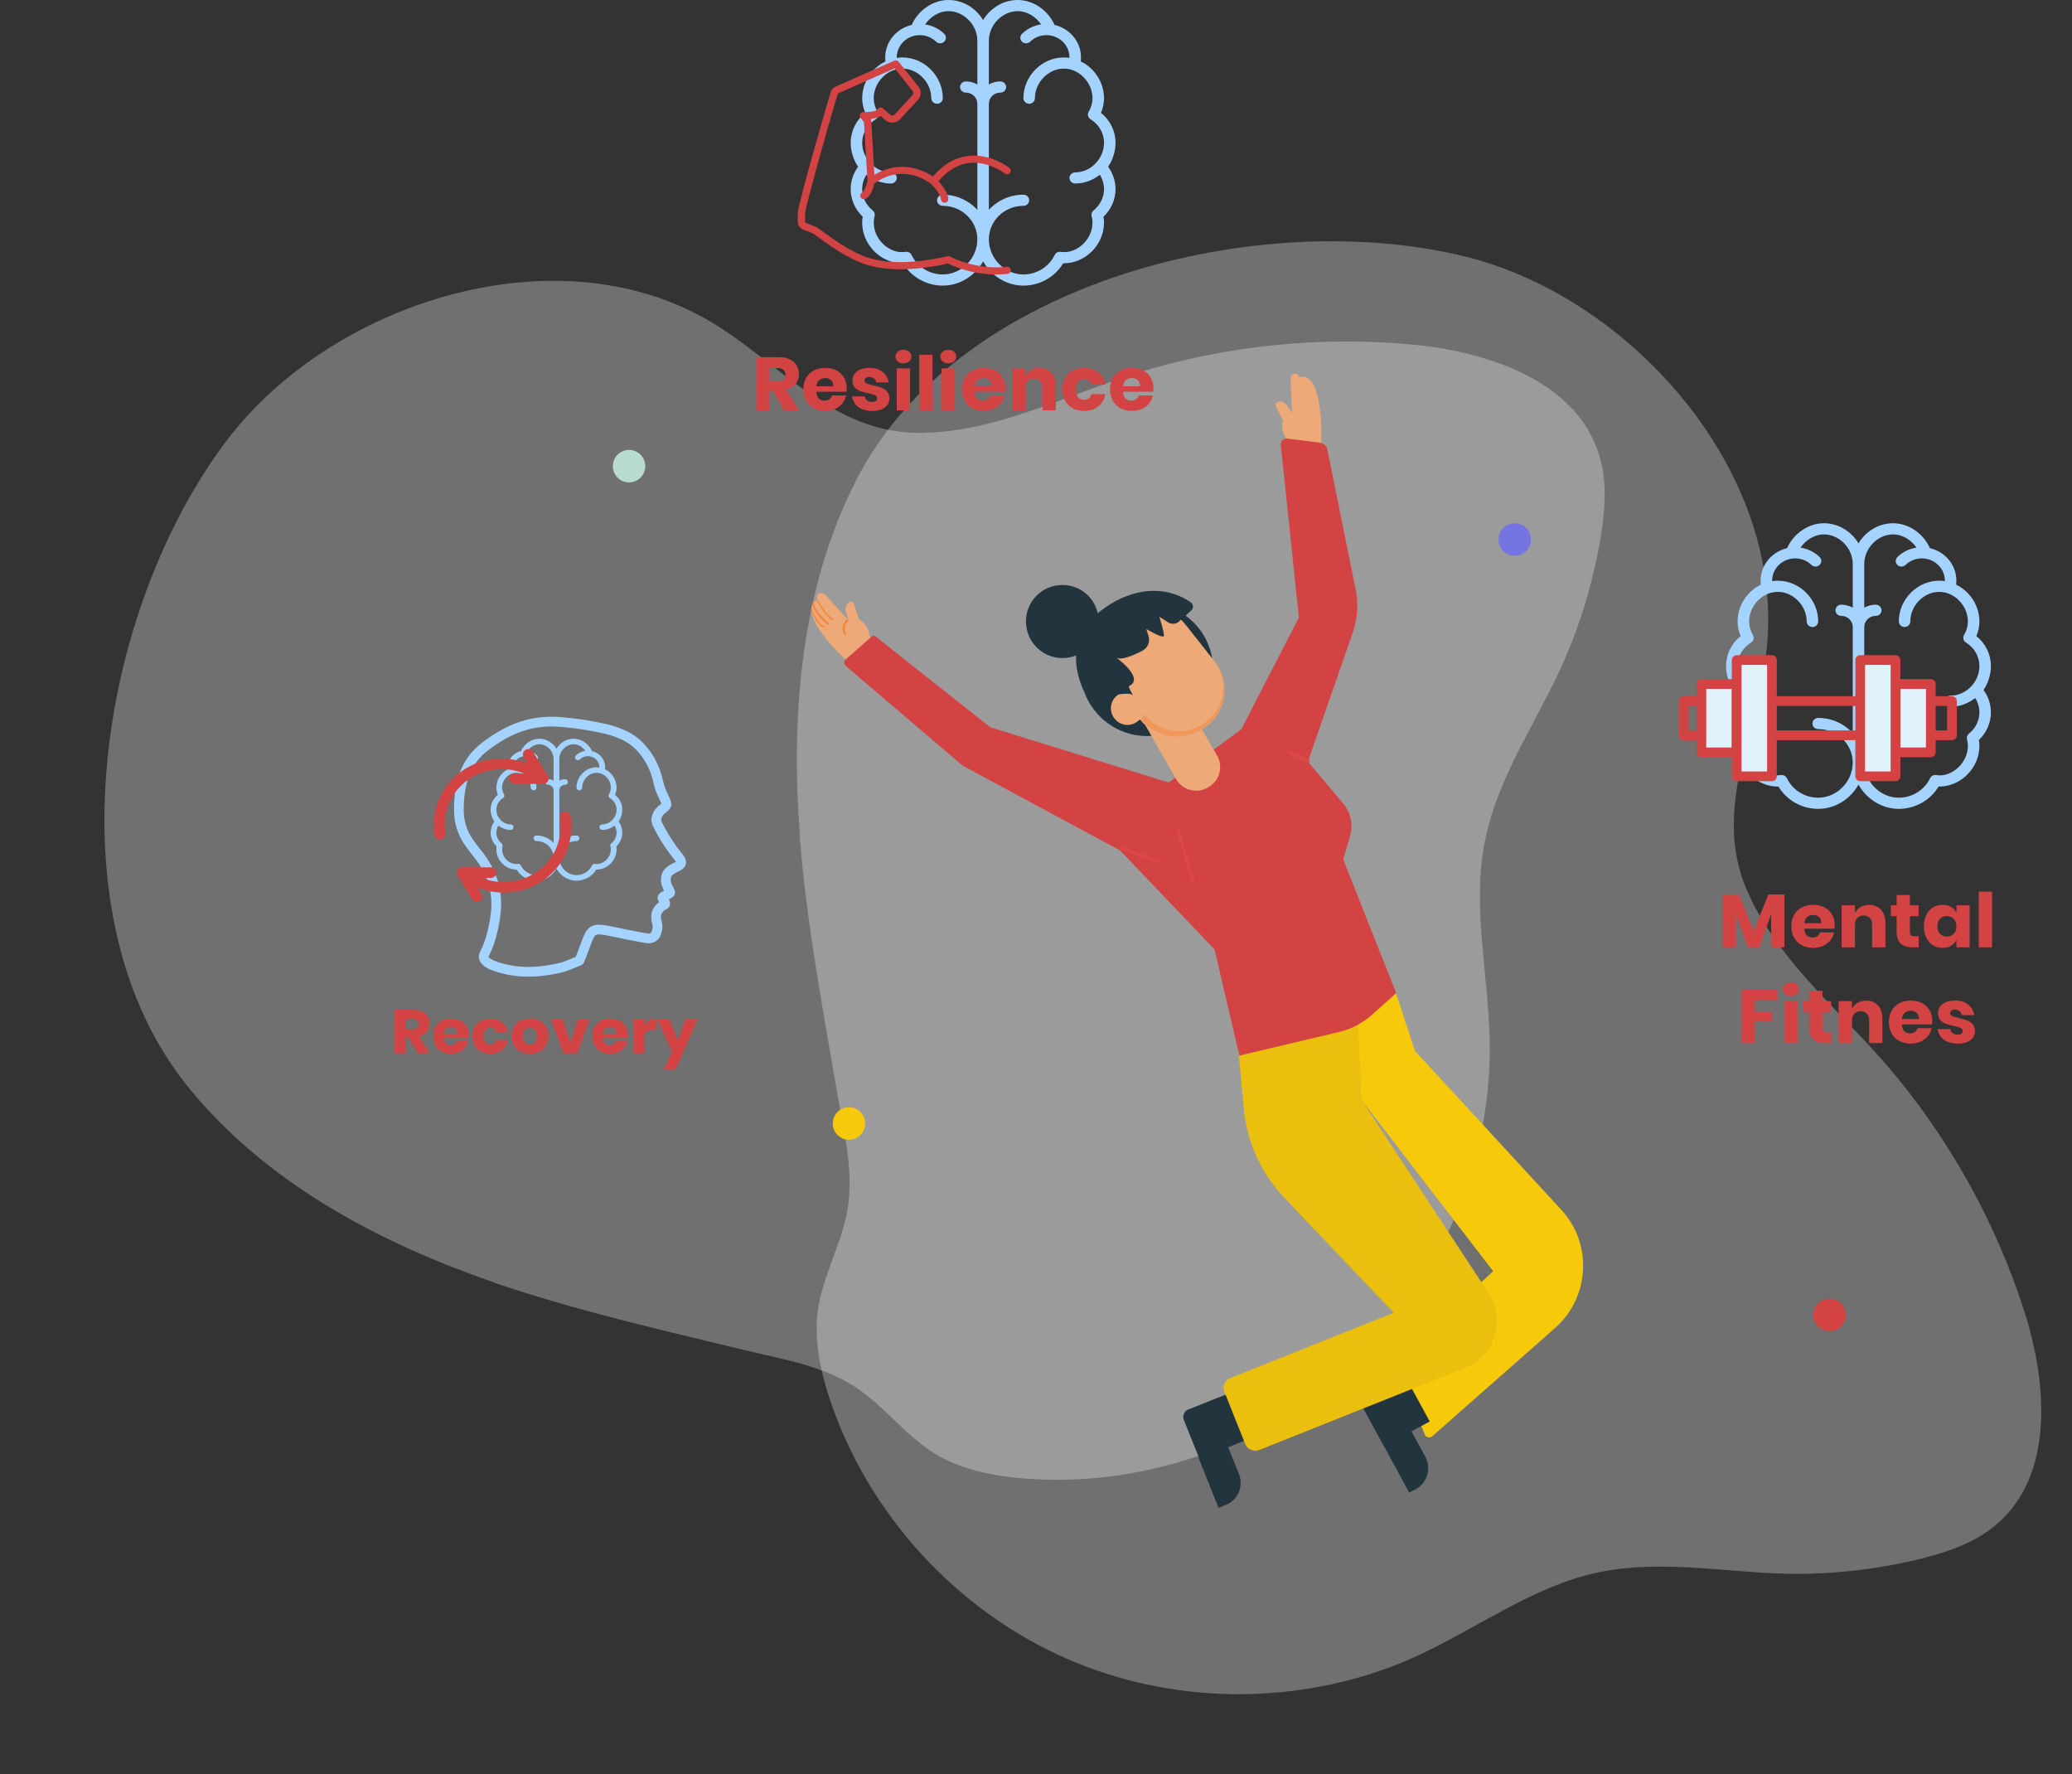 <svg width="639" height="547" viewBox="0 0 639 547" fill="none" xmlns="http://www.w3.org/2000/svg">
    <rect x="0" y="0" width="639" height="547" fill="#333333" stroke="none"/>
    <path opacity="0.3" d="M153.128 395.742C178.178 404.244 204.108 410.084 229.84 416.338C241.628 419.189 253.397 421.014 263.539 427.508C272.962 433.628 279.629 443.279 289.49 448.92C297.239 453.223 306.065 455.017 314.871 455.785C352.103 459.036 390.428 445.692 417.625 420.085C442.57 396.635 457.731 363.241 459.333 329.021C460.351 308.32 454.894 287.665 456.828 266.922C458.874 245.066 470.719 228.043 480.084 208.697C486.554 195.24 491.065 180.817 493.593 166.103C494.969 157.633 495.757 148.703 493.23 140.462C486.534 118.078 459.961 108.698 436.724 106.361C407.93 103.461 378.05 106.477 350.444 115.069C328.643 121.886 306.042 133.768 282.735 133.461C256.375 133.102 240.279 111.762 219.122 99.165C171.3 70.92 102.314 93.371 70.186 135.475C30.617 187.429 14.692 282.258 58.344 335.563C82.071 364.591 116.556 383.079 152.083 395.302C152.387 395.478 152.801 395.676 153.128 395.742Z" fill="white"/>
    <path opacity="0.3" d="M246.696 258.738C248.844 285.143 253.781 311.302 258.26 337.443C260.325 349.413 263.323 360.957 261.396 372.859C259.527 383.952 253.329 393.911 252.072 405.216C251.204 414.049 253.061 422.875 255.852 431.277C267.646 466.799 295.081 496.743 329.337 511.589C360.725 525.219 397.342 525.909 429.335 513.804C448.71 506.526 465.472 493.313 485.247 486.861C506.088 480.07 526.387 484.206 547.831 485.14C562.73 485.75 577.737 484.174 592.223 480.66C600.531 478.565 609.027 475.746 615.576 470.152C633.431 455.115 631.482 426.96 624.405 404.668C615.637 377.042 601.017 350.766 582.19 328.792C567.292 311.452 547.436 295.387 538.469 273.835C528.339 249.456 541.509 226.189 544.657 201.738C551.565 146.56 503.618 92.04 452.288 79.206C388.978 63.439 295.76 86.424 264.233 147.711C247.047 181.044 243.788 220.087 246.684 257.602C246.644 257.952 246.627 258.411 246.696 258.738Z" fill="white"/>
    <path d="M430.478 306.101L436.37 324.03L481.508 373.03C491.18 383.498 490.291 399.98 479.618 409.446L441.707 442.855C440.928 443.523 439.817 443.189 439.372 442.298L431.256 421.807C430.811 420.582 431.034 419.135 432.034 418.244L460.495 391.962L419.805 339.064L418.359 310.555L430.478 306.101Z" fill="#F7C90B"/>
    <path d="M420.694 434.725L426.809 445.973L440.928 438.289L433.591 424.814L421.695 431.273C420.472 431.941 420.027 433.5 420.694 434.725Z" fill="#22343D"/>
    <path d="M434.591 460.228L426.698 445.639L435.147 441.073L439.594 449.203C441.484 452.766 440.15 457.221 436.704 459.114L434.591 460.228Z" fill="#22343D"/>
    <path d="M375.779 464.905L369.664 449.537L378.669 445.974L382.116 454.549C383.561 458.335 381.782 462.567 378.002 464.015L375.779 464.905Z" fill="#22343D"/>
    <path d="M365.105 437.844L369.886 449.76L384.673 443.858L379.003 429.603L366.44 434.614C365.217 435.06 364.55 436.619 365.105 437.844Z" fill="#22343D"/>
    <path d="M381.671 321.246L383.561 341.514C384.45 351.982 388.897 361.782 396.124 369.355L429.81 404.769L379.336 424.926C377.779 425.594 376.89 427.376 377.557 429.046L384.005 445.194C384.672 446.864 386.562 447.755 388.341 447.087L451.935 421.696C461.051 418.021 464.498 406.996 459.161 398.867L419.916 339.176L418.47 310.667L381.671 321.246Z" fill="#EABF0E"/>
    <path d="M267.937 194.96C267.27 192.175 264.935 190.95 264.935 190.95C264.268 189.391 263.934 187.61 263.267 186.05C263.156 185.828 263.156 185.716 262.934 185.605C262.822 185.494 262.6 185.494 262.489 185.494C261.377 185.716 260.71 186.83 260.821 187.832C260.821 188.5 260.932 189.057 261.155 189.725C261.266 190.06 261.488 190.95 261.711 191.285L254.595 183.489C253.928 182.821 252.928 182.71 252.372 183.155C252.038 183.378 251.927 183.823 251.927 184.157C251.927 184.38 252.038 184.714 252.149 184.937C252.038 184.937 252.038 184.825 252.038 184.825C245.924 188.278 257.375 199.971 257.375 199.971L262.711 205.316L269.715 198.3C269.604 198.189 268.381 197.187 267.937 194.96Z" fill="#EDA977"/>
    <path d="M260.822 195.962C260.711 195.962 260.599 195.962 260.488 195.85C258.709 192.955 261.155 191.062 261.155 191.062C261.266 190.95 261.489 190.95 261.6 191.062C261.711 191.173 261.711 191.396 261.6 191.507C261.489 191.618 259.599 193.177 261.044 195.627C261.044 195.627 260.933 195.85 260.822 195.962Z" fill="#F4863B"/>
    <path d="M252.15 184.937C252.817 186.05 253.484 187.164 254.262 188.166C254.707 188.723 255.041 189.168 255.485 189.614C255.93 190.059 256.375 190.505 256.931 190.727C257.042 190.839 257.153 190.95 257.042 191.062C256.931 191.173 256.819 191.284 256.708 191.173C256.041 190.839 255.596 190.393 255.152 189.948C254.707 189.502 254.262 188.946 253.929 188.389C253.151 187.275 252.483 186.162 251.816 185.048C251.816 184.937 251.816 184.825 251.928 184.825C252.039 184.825 252.15 184.937 252.15 184.937Z" fill="#F4863B"/>
    <path d="M251.037 186.051C251.149 186.607 251.371 187.276 251.705 187.832C252.038 188.389 252.372 188.946 252.816 189.391C253.261 189.948 253.706 190.394 254.15 190.839C254.595 191.285 255.151 191.73 255.596 192.064C255.707 192.176 255.707 192.287 255.596 192.51C255.485 192.621 255.373 192.621 255.262 192.621C254.706 192.176 254.262 191.73 253.706 191.285C253.261 190.839 252.816 190.282 252.372 189.837C251.927 189.28 251.593 188.723 251.26 188.166C250.926 187.61 250.704 186.941 250.593 186.162C250.593 186.051 250.704 185.939 250.704 185.939C250.926 185.828 251.037 185.939 251.037 186.051Z" fill="#F4863B"/>
    <path d="M250.482 188.055C250.815 189.057 251.371 190.059 251.927 190.95C252.483 191.841 253.261 192.732 254.151 193.066C254.262 193.177 254.373 193.289 254.262 193.4C254.151 193.512 254.04 193.623 253.928 193.512C252.817 192.955 252.15 192.064 251.483 191.062C250.927 190.059 250.482 189.057 250.148 188.055C250.148 187.943 250.148 187.832 250.26 187.832C250.371 187.943 250.482 187.943 250.482 188.055Z" fill="#F4863B"/>
    <path d="M400.682 116.337V116.448C400.571 116.114 400.46 115.891 400.349 115.669C400.127 115.335 399.682 115.223 399.348 115.223C398.57 115.223 397.903 116.003 398.014 117.005L398.459 127.585C398.348 127.139 397.903 126.36 397.681 126.137C397.347 125.58 397.014 125.023 396.569 124.578C395.791 123.798 394.679 123.464 393.678 124.132C393.456 124.244 393.345 124.355 393.345 124.578C393.345 124.8 393.345 124.912 393.456 125.135C394.123 126.694 395.012 128.141 395.679 129.812C395.679 129.812 394.901 132.373 396.458 134.823C397.681 136.716 397.569 138.275 397.569 138.275L407.464 138.387V130.814C407.353 130.703 407.242 114.332 400.682 116.337Z" fill="#EDA977"/>
    <path d="M395.013 137.384L400.571 190.393L382.783 224.916L360.437 241.286L305.404 224.248L269.938 196.184C269.605 195.962 269.271 195.962 268.938 196.184L260.822 203.312C260.155 203.868 260.266 204.759 260.822 205.316L296.843 236.052L345.428 262.223L374.556 292.736L382.227 325.477L412.801 318.239C416.692 317.348 420.25 315.455 423.252 312.782L430.589 306.211L414.246 265.007L416.359 257.768C417.359 254.316 416.581 250.53 414.246 247.746L403.351 234.827L417.137 195.182C418.693 190.727 419.027 186.05 418.026 181.484L409.354 138.609C409.132 137.496 408.243 136.716 407.131 136.493L397.347 135.268C395.902 134.934 394.79 136.048 395.013 137.384Z" fill="#D44343"/>
    <path d="M403.462 235.161C403.351 235.161 403.128 235.161 403.017 235.161L397.014 232.266C396.791 232.155 396.569 231.82 396.791 231.486C396.902 231.264 397.236 231.041 397.57 231.264L403.573 234.159C403.795 234.27 404.018 234.605 403.795 234.939C403.684 235.05 403.573 235.161 403.462 235.161Z" fill="#DD4747"/>
    <path d="M368.218 272.134C367.885 272.245 367.551 272.023 367.44 271.8L362.771 256.098C362.66 255.764 362.882 255.541 363.104 255.43C363.438 255.318 363.66 255.541 363.771 255.764L368.441 271.466C368.663 271.8 368.441 272.023 368.218 272.134Z" fill="#DD4747"/>
    <path d="M357.323 266.009C357.212 266.009 357.101 266.009 356.879 266.009L345.65 262C345.316 261.889 345.205 261.555 345.316 261.332C345.427 260.998 345.761 260.886 345.983 260.998L357.212 265.007C357.546 265.118 357.657 265.452 357.546 265.675C357.546 265.898 357.434 266.009 357.323 266.009Z" fill="#DD4747"/>
    <path d="M367.329 188.278C368.107 187.609 368.107 186.273 367.218 185.716C363.883 183.378 355.655 179.369 344.427 185.159C342.092 186.384 340.202 187.721 338.534 189.057C337.978 186.607 336.644 184.38 334.532 182.709C329.64 178.923 322.525 179.814 318.745 184.714C314.965 189.614 315.854 196.741 320.746 200.528C324.081 203.089 328.306 203.534 331.864 202.087C331.641 206.653 333.198 210.884 334.532 213.669C334.532 213.78 334.643 213.891 334.643 214.003C338.868 224.471 350.764 229.705 361.214 225.473C371.665 221.241 376.89 209.325 372.666 198.857C371.22 195.071 368.663 192.064 365.661 189.837C366.328 189.169 366.884 188.612 367.329 188.278Z" fill="#22343D"/>
    <path d="M372.221 223.803C378.335 219.014 379.447 210.105 374.667 203.98L374.444 203.757L369.33 197.298L365.995 193.066L365.439 192.398C365.105 191.953 364.661 191.507 364.216 191.062C363.994 191.173 363.882 191.396 363.771 191.507C362.771 192.51 361.103 192.621 359.991 191.73L357.545 190.171C357.545 190.171 359.324 195.85 358.879 196.185C358.212 196.741 353.543 193.957 353.543 193.957L354.21 196.185C354.766 197.855 353.988 199.748 352.32 200.639C349.541 202.087 345.427 203.869 344.093 202.644C344.093 202.644 353.209 209.103 348.206 211.553C347.762 211.775 349.763 214.782 349.318 214.337C348.762 213.78 347.095 213.78 344.982 214.114L344.538 214.448C342.314 216.119 341.98 219.348 343.648 221.464L343.759 221.575C345.427 223.803 348.651 224.137 350.763 222.466L351.653 221.798V221.91C352.098 222.578 352.653 223.023 353.209 223.58L362.659 240.173C364.661 243.625 368.996 244.85 372.443 242.846L372.665 242.735C376.112 240.73 377.335 236.387 375.334 232.935L370.664 224.916C370.886 224.805 370.998 224.694 371.22 224.471L372.221 223.803Z" fill="#EDA977"/>
    <path opacity="0.46" d="M374.666 203.98L366.106 192.955L374.444 203.757C378.891 209.548 377.89 217.789 372.109 222.355L371.665 222.689C365.883 227.144 357.656 226.141 353.098 220.351L351.875 221.687C356.656 227.812 365.55 228.926 371.665 224.137L372.109 223.803C378.335 219.014 379.447 210.105 374.666 203.98Z" fill="#F4863B"/>
    <ellipse cx="194.004" cy="143.733" rx="5.003" ry="5.011" fill="#B9DAD0"/>
    <ellipse cx="564.224" cy="405.437" rx="5.003" ry="5.011" fill="#D44343"/>
    <ellipse cx="467.146" cy="166.347" rx="5.003" ry="5.011" fill="#7474E2"/>
    <ellipse cx="261.822" cy="346.414" rx="5.003" ry="5.011" fill="#F7C90B"/>
    <path d="M142.859 239.706C144.078 235.727 146.634 232.239 150.133 229.778C157.336 224.391 164.017 222.163 171.804 222.536C176.145 222.826 180.459 223.415 184.711 224.301C190.342 225.381 194.375 227.21 197.041 229.892C199.217 232.105 200.896 234.719 201.976 237.572C202.446 238.865 202.828 240.185 203.121 241.524L203.237 242.002C203.564 243.187 204.01 244.337 204.572 245.439C204.834 245.999 205.098 246.559 205.324 247.13C205.464 247.42 205.539 247.734 205.544 248.052C205.485 248.455 204.96 248.913 204.404 249.398C203.264 250.162 202.528 251.36 202.388 252.681C202.411 253.307 202.596 253.918 202.927 254.459C204.647 257.914 206.755 261.18 209.214 264.202C210.548 265.754 210.407 266.524 208.538 267.367C207.361 267.94 205.749 268.723 205.427 270.331C205.227 271.321 205.357 272.347 205.797 273.264C206.032 273.735 206.441 274.64 206.651 274.996C207.099 275.743 203.655 276.25 204.394 277.147C204.684 277.508 205.468 278.681 204.992 278.94C203.777 279.44 202.851 280.42 202.457 281.625C202.258 282.554 202.302 283.516 202.584 284.426C202.647 284.698 202.712 284.969 202.749 285.241C202.829 286.027 202.715 286.819 202.418 287.556C202.124 288.775 200.869 289.553 199.58 289.315C179.715 285.969 183.898 283.499 178.698 296.193L175.806 297.375L173.741 298.163V298.163C167.839 299.714 161.535 300.22 155.606 298.781C151.595 297.808 148.155 296.356 149.44 294.017C150.12 292.688 150.69 291.31 151.146 289.897C151.982 287.215 152.559 284.465 152.87 281.683C153.416 277.296 152.722 272.851 150.861 268.806C149.76 266.622 148.402 264.564 146.813 262.672C146.012 261.644 145.184 260.581 144.466 259.501C142.568 256.694 141.548 253.429 141.524 250.089C141.446 246.584 141.896 243.088 142.859 239.706Z" stroke="#A5D3FF" stroke-width="3" stroke-linecap="round" stroke-linejoin="round"/>
    <path d="M190.778 253.322C191.535 252.221 191.914 250.847 191.914 249.656C191.914 247.861 191.091 246.193 189.678 245.062C189.991 244.338 190.149 243.586 190.149 242.816C190.149 240.435 188.714 238.216 186.581 237.18C186.905 234.58 185.156 232.196 182.563 231.588C181.549 229.316 179.291 227.769 176.91 227.769C174.693 227.769 172.706 229.021 171.614 230.848C170.522 229.021 168.534 227.769 166.318 227.769C163.937 227.769 161.679 229.316 160.664 231.588C158.057 232.2 156.324 234.596 156.647 237.18C154.514 238.216 153.079 240.435 153.079 242.816C153.079 243.586 153.237 244.338 153.549 245.062C152.137 246.193 151.313 247.861 151.313 249.656C151.313 250.853 151.696 252.225 152.45 253.322C151.713 254.33 151.313 255.525 151.313 256.752C151.313 258.344 151.98 259.86 153.158 260.986C152.552 264.533 155.473 268.123 159.257 268.123C159.284 268.123 159.311 268.123 159.338 268.122C160.592 270.219 162.921 271.543 165.436 271.543C168.056 271.543 170.397 270.02 171.614 267.825C172.831 270.02 175.172 271.543 177.792 271.543C180.306 271.543 182.635 270.219 183.89 268.122C183.916 268.123 183.943 268.123 183.971 268.123C187.32 268.123 190.149 265.265 190.149 261.882C190.149 261.594 190.123 261.298 190.07 260.986C191.248 259.86 191.914 258.344 191.914 256.752C191.914 255.525 191.515 254.33 190.778 253.322ZM170.731 240.711C170.212 240.419 169.609 240.251 168.966 240.251C168.479 240.251 168.083 240.634 168.083 241.106C168.083 241.578 168.479 241.961 168.966 241.961C169.939 241.961 170.731 242.728 170.731 243.671V259.93C169.436 258.507 167.543 257.607 165.436 257.607C164.948 257.607 164.553 257.99 164.553 258.462C164.553 258.934 164.948 259.317 165.436 259.317C168.356 259.317 170.731 261.618 170.731 264.447C170.731 267.367 168.306 269.833 165.436 269.833C163.392 269.833 161.511 268.663 160.643 266.851C160.483 266.517 160.121 266.321 159.743 266.362C159.68 266.369 159.618 266.377 159.556 266.385C157.044 266.718 154.215 263.962 154.981 260.88C155.06 260.563 154.946 260.231 154.688 260.023C153.665 259.199 153.079 258.007 153.079 256.752C153.079 255.977 153.305 255.218 153.726 254.552C154.785 255.393 156.102 255.897 157.492 255.897C157.979 255.897 158.374 255.515 158.374 255.042C158.374 254.57 157.979 254.187 157.492 254.187C155.097 254.187 153.079 252.07 153.079 249.656C153.079 248.192 153.849 246.845 155.14 246.053C155.537 245.809 155.667 245.306 155.435 244.909C155.043 244.239 154.844 243.535 154.844 242.816C154.844 240.509 156.786 238.285 159.257 238.285C161.608 238.285 163.67 240.402 163.67 242.816C163.67 243.288 164.065 243.671 164.553 243.671C165.04 243.671 165.436 243.288 165.436 242.816C165.436 239.433 162.606 236.575 159.257 236.575C158.962 236.575 158.668 236.598 158.377 236.642C158.376 236.619 158.374 236.597 158.374 236.575C158.374 234.667 159.974 233.155 161.905 233.155C162.848 233.155 163.735 233.511 164.402 234.157C164.747 234.49 165.306 234.49 165.65 234.156C165.995 233.822 165.995 233.281 165.65 232.947C164.845 232.168 163.826 231.671 162.722 231.506C163.501 230.387 164.795 229.479 166.318 229.479C168.669 229.479 170.731 231.596 170.731 234.01V240.711ZM185.736 255.897C187.126 255.897 188.443 255.393 189.501 254.553C189.923 255.218 190.149 255.977 190.149 256.752C190.149 258.007 189.563 259.199 188.54 260.023C188.282 260.231 188.168 260.563 188.247 260.88C188.34 261.256 188.384 261.575 188.384 261.882C188.384 264.536 185.906 266.681 183.672 266.385C183.61 266.377 183.548 266.369 183.485 266.362C183.107 266.32 182.745 266.517 182.585 266.851C181.717 268.663 179.836 269.833 177.792 269.833C174.922 269.833 172.497 267.367 172.497 264.447C172.497 261.618 174.872 259.317 177.792 259.317C178.28 259.317 178.675 258.934 178.675 258.462C178.675 257.99 178.28 257.607 177.792 257.607C175.685 257.607 173.791 258.507 172.497 259.93V243.671C172.497 242.728 173.288 241.961 174.262 241.961C174.749 241.961 175.144 241.578 175.144 241.106C175.144 240.634 174.749 240.251 174.262 240.251C173.619 240.251 173.016 240.419 172.497 240.711V234.01C172.497 231.596 174.559 229.479 176.91 229.479C178.433 229.479 179.727 230.387 180.505 231.506C179.402 231.671 178.383 232.168 177.578 232.947C177.233 233.28 177.233 233.822 177.577 234.156C177.922 234.49 178.481 234.49 178.826 234.157C179.493 233.511 180.38 233.155 181.323 233.155C183.264 233.155 184.853 234.676 184.853 236.575C184.853 236.597 184.852 236.619 184.851 236.642C184.56 236.598 184.266 236.575 183.971 236.575C180.622 236.575 177.792 239.433 177.792 242.816C177.792 243.288 178.188 243.671 178.675 243.671C179.162 243.671 179.558 243.288 179.558 242.816C179.558 240.402 181.62 238.285 183.971 238.285C186.44 238.285 188.384 240.507 188.384 242.816C188.384 243.535 188.185 244.239 187.793 244.909C187.56 245.306 187.69 245.809 188.088 246.053C189.379 246.845 190.149 248.192 190.149 249.656C190.149 252.078 188.124 254.187 185.736 254.187C185.249 254.187 184.853 254.57 184.853 255.042C184.853 255.515 185.249 255.897 185.736 255.897Z" fill="#A5D3FF"/>
    <path fill-rule="evenodd" clip-rule="evenodd" d="M161.501 233.405C161.029 232.63 161.29 231.637 162.083 231.187C162.877 230.736 163.903 230.999 164.376 231.774L168.948 239.28C169.602 240.352 168.825 241.721 167.523 241.718L158.638 241.694C157.714 241.691 156.96 240.963 156.954 240.066C156.947 239.17 157.69 238.446 158.614 238.448L161.544 238.456C155.962 236.248 149.517 236.838 144.483 240.332C138.96 244.166 136.348 250.642 137.373 257.001C137.516 257.888 136.892 258.712 135.979 258.842C135.067 258.971 134.211 258.357 134.068 257.47C132.858 249.957 135.935 242.256 142.519 237.686C148.64 233.437 156.24 232.894 162.749 235.453L161.501 233.405ZM172.681 252.127C172.538 251.24 173.162 250.416 174.074 250.286C174.987 250.156 175.842 250.77 175.985 251.657C177.195 259.17 174.118 266.872 167.534 271.442C161.413 275.69 153.814 276.234 147.304 273.674L148.552 275.722C149.024 276.496 148.765 277.49 147.97 277.941C147.176 278.391 146.15 278.128 145.678 277.353L141.105 269.848C140.445 268.765 141.244 267.406 142.53 267.409L151.415 267.434C152.339 267.436 153.093 268.165 153.1 269.061C153.107 269.957 152.363 270.682 151.44 270.68L148.51 270.672C154.091 272.88 160.536 272.289 165.57 268.795C171.094 264.962 173.705 258.485 172.681 252.127Z" fill="#D44343"/>
    <path d="M128.834 324.781L125.836 319.713H125.071V324.781H121.721V311.362H127.442C128.54 311.362 129.467 311.545 130.225 311.912C130.982 312.279 131.551 312.785 131.929 313.431C132.308 314.063 132.498 314.791 132.498 315.614C132.498 316.588 132.217 317.417 131.655 318.1C131.106 318.783 130.303 319.251 129.245 319.505L132.537 324.781H128.834ZM125.071 317.493H127.148C127.815 317.493 128.304 317.353 128.618 317.075C128.931 316.784 129.088 316.36 129.088 315.803C129.088 315.272 128.925 314.854 128.598 314.551C128.285 314.247 127.802 314.095 127.148 314.095H125.071V317.493Z" fill="#D44343"/>
    <path d="M144.563 319.201C144.563 319.467 144.53 319.758 144.465 320.074H136.882C136.921 320.871 137.13 321.447 137.509 321.801C137.888 322.143 138.371 322.314 138.959 322.314C139.455 322.314 139.867 322.193 140.193 321.953C140.52 321.713 140.735 321.403 140.84 321.023H144.387C144.243 321.77 143.929 322.44 143.446 323.035C142.963 323.617 142.349 324.079 141.604 324.421C140.86 324.75 140.03 324.914 139.116 324.914C138.044 324.914 137.091 324.699 136.255 324.269C135.432 323.826 134.785 323.193 134.315 322.371C133.845 321.548 133.61 320.586 133.61 319.486C133.61 318.372 133.838 317.41 134.295 316.601C134.766 315.778 135.419 315.152 136.255 314.721C137.091 314.279 138.044 314.057 139.116 314.057C140.2 314.057 141.153 314.272 141.976 314.702C142.799 315.133 143.433 315.74 143.877 316.525C144.334 317.296 144.563 318.189 144.563 319.201ZM141.173 318.707C141.186 318.011 140.99 317.493 140.585 317.151C140.193 316.797 139.703 316.619 139.116 316.619C138.502 316.619 137.992 316.797 137.587 317.151C137.182 317.505 136.954 318.024 136.901 318.707H141.173Z" fill="#D44343"/>
    <path d="M151.247 314.057C152.658 314.057 153.84 314.437 154.794 315.196C155.748 315.943 156.349 316.974 156.597 318.29H153.05C152.946 317.834 152.73 317.48 152.403 317.227C152.077 316.974 151.665 316.847 151.169 316.847C150.581 316.847 150.098 317.075 149.719 317.531C149.34 317.973 149.151 318.625 149.151 319.486C149.151 320.346 149.34 321.004 149.719 321.46C150.098 321.902 150.581 322.124 151.169 322.124C151.665 322.124 152.077 321.997 152.403 321.744C152.73 321.491 152.946 321.137 153.05 320.681H156.597C156.349 321.997 155.748 323.035 154.794 323.794C153.84 324.541 152.658 324.914 151.247 324.914C150.176 324.914 149.223 324.699 148.387 324.269C147.564 323.826 146.917 323.193 146.447 322.371C145.976 321.548 145.741 320.586 145.741 319.486C145.741 318.372 145.97 317.41 146.427 316.601C146.897 315.778 147.551 315.152 148.387 314.721C149.223 314.279 150.176 314.057 151.247 314.057Z" fill="#D44343"/>
    <path d="M163.46 314.057C164.544 314.057 165.511 314.279 166.36 314.721C167.222 315.152 167.895 315.778 168.378 316.601C168.874 317.423 169.123 318.385 169.123 319.486C169.123 320.586 168.874 321.548 168.378 322.371C167.895 323.193 167.222 323.826 166.36 324.269C165.511 324.699 164.544 324.914 163.46 324.914C162.376 324.914 161.402 324.699 160.54 324.269C159.678 323.826 158.999 323.193 158.502 322.371C158.019 321.548 157.777 320.586 157.777 319.486C157.777 318.385 158.019 317.423 158.502 316.601C158.999 315.778 159.678 315.152 160.54 314.721C161.402 314.279 162.376 314.057 163.46 314.057ZM163.46 316.866C162.82 316.866 162.278 317.094 161.833 317.55C161.402 317.992 161.187 318.638 161.187 319.486C161.187 320.333 161.402 320.979 161.833 321.422C162.278 321.864 162.82 322.086 163.46 322.086C164.1 322.086 164.636 321.864 165.067 321.422C165.498 320.979 165.713 320.333 165.713 319.486C165.713 318.638 165.498 317.992 165.067 317.55C164.636 317.094 164.1 316.866 163.46 316.866Z" fill="#D44343"/>
    <path d="M175.916 321.611L178.286 314.19H181.853L177.973 324.781H173.819L169.939 314.19H173.505L175.916 321.611Z" fill="#D44343"/>
    <path d="M193.626 319.201C193.626 319.467 193.593 319.758 193.528 320.074H185.945C185.984 320.871 186.193 321.447 186.572 321.801C186.951 322.143 187.434 322.314 188.022 322.314C188.518 322.314 188.93 322.193 189.256 321.953C189.583 321.713 189.798 321.403 189.903 321.023H193.449C193.306 321.77 192.992 322.44 192.509 323.035C192.026 323.617 191.412 324.079 190.667 324.421C189.922 324.75 189.093 324.914 188.179 324.914C187.107 324.914 186.154 324.699 185.318 324.269C184.495 323.826 183.848 323.193 183.378 322.371C182.908 321.548 182.672 320.586 182.672 319.486C182.672 318.372 182.901 317.41 183.358 316.601C183.829 315.778 184.482 315.152 185.318 314.721C186.154 314.279 187.107 314.057 188.179 314.057C189.263 314.057 190.216 314.272 191.039 314.702C191.862 315.133 192.496 315.74 192.94 316.525C193.397 317.296 193.626 318.189 193.626 319.201ZM190.236 318.707C190.249 318.011 190.053 317.493 189.648 317.151C189.256 316.797 188.766 316.619 188.179 316.619C187.565 316.619 187.055 316.797 186.65 317.151C186.245 317.505 186.017 318.024 185.964 318.707H190.236Z" fill="#D44343"/>
    <path d="M198.723 316.183C199.141 315.538 199.677 315.025 200.33 314.645C200.996 314.266 201.715 314.076 202.485 314.076V317.55H201.525C200.637 317.55 199.945 317.733 199.448 318.1C198.965 318.467 198.723 319.087 198.723 319.96V324.781H195.372V314.19H198.723V316.183Z" fill="#D44343"/>
    <path d="M206.415 314.19L209.041 320.681L211.49 314.19H215.194L208.375 329.83H204.691L207.258 324.383L202.673 314.19H206.415Z" fill="#D44343"/>
    <path d="M241.911 126.538L238.247 120.344H237.313V126.538H233.218V110.137H240.211C241.552 110.137 242.686 110.361 243.612 110.81C244.538 111.258 245.232 111.877 245.695 112.665C246.158 113.439 246.39 114.328 246.39 115.333C246.39 116.524 246.046 117.537 245.36 118.372C244.689 119.207 243.707 119.78 242.414 120.089L246.438 126.538H241.911ZM237.313 117.63H239.852C240.666 117.63 241.265 117.46 241.648 117.12C242.031 116.764 242.223 116.246 242.223 115.565C242.223 114.916 242.023 114.405 241.624 114.034C241.241 113.663 240.65 113.477 239.852 113.477H237.313V117.63Z" fill="#D44343"/>
    <path d="M261.136 119.718C261.136 120.043 261.096 120.398 261.016 120.785H251.748C251.796 121.759 252.051 122.463 252.514 122.896C252.977 123.314 253.568 123.522 254.287 123.522C254.893 123.522 255.396 123.375 255.795 123.082C256.195 122.788 256.458 122.409 256.586 121.945H260.92C260.745 122.857 260.362 123.677 259.771 124.404C259.18 125.115 258.43 125.68 257.52 126.097C256.61 126.5 255.596 126.701 254.478 126.701C253.169 126.701 252.004 126.438 250.982 125.912C249.976 125.371 249.186 124.597 248.611 123.592C248.036 122.587 247.749 121.411 247.749 120.066C247.749 118.705 248.028 117.529 248.587 116.54C249.162 115.534 249.96 114.769 250.982 114.243C252.004 113.702 253.169 113.431 254.478 113.431C255.803 113.431 256.969 113.694 257.975 114.22C258.981 114.746 259.755 115.488 260.298 116.447C260.857 117.39 261.136 118.481 261.136 119.718ZM256.993 119.115C257.009 118.264 256.769 117.63 256.274 117.212C255.795 116.779 255.197 116.563 254.478 116.563C253.728 116.563 253.105 116.779 252.61 117.212C252.115 117.645 251.836 118.279 251.772 119.115H256.993Z" fill="#D44343"/>
    <path d="M268.132 113.431C269.825 113.431 271.174 113.841 272.18 114.66C273.202 115.48 273.84 116.563 274.096 117.908H270.264C270.152 117.382 269.897 116.973 269.498 116.679C269.114 116.369 268.627 116.215 268.037 116.215C267.574 116.215 267.222 116.315 266.983 116.516C266.743 116.702 266.624 116.973 266.624 117.328C266.624 117.73 266.839 118.032 267.27 118.233C267.717 118.434 268.412 118.635 269.354 118.836C270.376 119.068 271.214 119.308 271.868 119.555C272.523 119.787 273.09 120.174 273.569 120.715C274.048 121.257 274.287 121.984 274.287 122.896C274.287 123.638 274.08 124.296 273.665 124.868C273.25 125.44 272.651 125.889 271.868 126.213C271.086 126.538 270.16 126.701 269.09 126.701C267.286 126.701 265.841 126.314 264.756 125.541C263.67 124.767 263.007 123.662 262.768 122.223H266.719C266.783 122.78 267.023 123.205 267.438 123.499C267.869 123.793 268.42 123.94 269.09 123.94C269.553 123.94 269.905 123.839 270.144 123.638C270.384 123.422 270.503 123.143 270.503 122.803C270.503 122.355 270.28 122.038 269.833 121.852C269.402 121.651 268.691 121.442 267.701 121.226C266.711 121.025 265.897 120.808 265.259 120.576C264.62 120.344 264.069 119.973 263.606 119.463C263.143 118.937 262.912 118.225 262.912 117.328C262.912 116.168 263.367 115.233 264.277 114.521C265.187 113.794 266.472 113.431 268.132 113.431Z" fill="#D44343"/>
    <path d="M276.172 109.951C276.172 109.348 276.395 108.853 276.842 108.466C277.289 108.064 277.88 107.863 278.615 107.863C279.349 107.863 279.94 108.064 280.387 108.466C280.834 108.853 281.057 109.348 281.057 109.951C281.057 110.539 280.834 111.034 280.387 111.436C279.94 111.823 279.349 112.016 278.615 112.016C277.88 112.016 277.289 111.823 276.842 111.436C276.395 111.034 276.172 110.539 276.172 109.951ZM280.65 113.593V126.538H276.555V113.593H280.65Z" fill="#D44343"/>
    <path d="M287.573 109.371V126.538H283.478V109.371H287.573Z" fill="#D44343"/>
    <path d="M290.017 109.951C290.017 109.348 290.241 108.853 290.688 108.466C291.135 108.064 291.726 107.863 292.46 107.863C293.194 107.863 293.785 108.064 294.232 108.466C294.679 108.853 294.903 109.348 294.903 109.951C294.903 110.539 294.679 111.034 294.232 111.436C293.785 111.823 293.194 112.016 292.46 112.016C291.726 112.016 291.135 111.823 290.688 111.436C290.241 111.034 290.017 110.539 290.017 109.951ZM294.496 113.593V126.538H290.4V113.593H294.496Z" fill="#D44343"/>
    <path d="M310.016 119.718C310.016 120.043 309.976 120.398 309.896 120.785H300.628C300.676 121.759 300.931 122.463 301.394 122.896C301.857 123.314 302.448 123.522 303.167 123.522C303.773 123.522 304.276 123.375 304.675 123.082C305.075 122.788 305.338 122.409 305.466 121.945H309.801C309.625 122.857 309.242 123.677 308.651 124.404C308.06 125.115 307.31 125.68 306.4 126.097C305.49 126.5 304.476 126.701 303.358 126.701C302.049 126.701 300.884 126.438 299.862 125.912C298.856 125.371 298.066 124.597 297.491 123.592C296.916 122.587 296.629 121.411 296.629 120.066C296.629 118.705 296.908 117.529 297.467 116.54C298.042 115.534 298.84 114.769 299.862 114.243C300.884 113.702 302.049 113.431 303.358 113.431C304.683 113.431 305.849 113.694 306.855 114.22C307.861 114.746 308.635 115.488 309.178 116.447C309.737 117.39 310.016 118.481 310.016 119.718ZM305.873 119.115C305.889 118.264 305.649 117.63 305.154 117.212C304.675 116.779 304.077 116.563 303.358 116.563C302.608 116.563 301.985 116.779 301.49 117.212C300.995 117.645 300.716 118.279 300.652 119.115H305.873Z" fill="#D44343"/>
    <path d="M320.629 113.454C322.162 113.454 323.375 113.949 324.269 114.939C325.179 115.929 325.634 117.29 325.634 119.022V126.538H321.539V119.486C321.539 118.62 321.299 117.947 320.82 117.468C320.357 116.973 319.735 116.725 318.952 116.725C318.122 116.725 317.46 116.98 316.965 117.491C316.486 118.001 316.246 118.728 316.246 119.671V126.538H312.151V113.593H316.246V115.96C316.629 115.186 317.196 114.575 317.947 114.127C318.713 113.678 319.607 113.454 320.629 113.454Z" fill="#D44343"/>
    <path d="M334.37 113.431C336.095 113.431 337.539 113.895 338.705 114.823C339.871 115.735 340.605 116.996 340.908 118.604H336.574C336.446 118.047 336.182 117.614 335.783 117.305C335.384 116.996 334.881 116.841 334.274 116.841C333.556 116.841 332.965 117.12 332.502 117.676C332.039 118.218 331.808 119.014 331.808 120.066C331.808 121.117 332.039 121.922 332.502 122.478C332.965 123.02 333.556 123.29 334.274 123.29C334.881 123.29 335.384 123.136 335.783 122.826C336.182 122.517 336.446 122.084 336.574 121.527H340.908C340.605 123.136 339.871 124.404 338.705 125.332C337.539 126.244 336.095 126.701 334.37 126.701C333.061 126.701 331.896 126.438 330.874 125.912C329.868 125.371 329.078 124.597 328.503 123.592C327.928 122.587 327.641 121.411 327.641 120.066C327.641 118.705 327.92 117.529 328.479 116.54C329.054 115.534 329.852 114.769 330.874 114.243C331.896 113.702 333.061 113.431 334.37 113.431Z" fill="#D44343"/>
    <path d="M355.739 119.718C355.739 120.043 355.699 120.398 355.619 120.785H346.351C346.399 121.759 346.654 122.463 347.117 122.896C347.58 123.314 348.171 123.522 348.889 123.522C349.496 123.522 349.999 123.375 350.398 123.082C350.797 122.788 351.061 122.409 351.189 121.945H355.523C355.348 122.857 354.964 123.677 354.374 124.404C353.783 125.115 353.033 125.68 352.123 126.097C351.212 126.5 350.199 126.701 349.081 126.701C347.772 126.701 346.606 126.438 345.585 125.912C344.579 125.371 343.788 124.597 343.214 123.592C342.639 122.587 342.351 121.411 342.351 120.066C342.351 118.705 342.631 117.529 343.19 116.54C343.764 115.534 344.563 114.769 345.585 114.243C346.606 113.702 347.772 113.431 349.081 113.431C350.406 113.431 351.572 113.694 352.578 114.22C353.583 114.746 354.358 115.488 354.901 116.447C355.459 117.39 355.739 118.481 355.739 119.718ZM351.596 119.115C351.612 118.264 351.372 117.63 350.877 117.212C350.398 116.779 349.8 116.563 349.081 116.563C348.331 116.563 347.708 116.779 347.213 117.212C346.718 117.645 346.439 118.279 346.375 119.115H351.596Z" fill="#D44343"/>
    <path d="M550.312 275.807V292.092H546.217V281.908L542.577 292.092H539.032L535.368 281.885V292.092H531.273V275.807H536.278L540.853 287.151L545.331 275.807H550.312Z" fill="#D44343"/>
    <path d="M565.833 285.272C565.833 285.597 565.793 285.952 565.714 286.339H556.445C556.493 287.313 556.749 288.017 557.212 288.45C557.675 288.868 558.265 289.076 558.984 289.076C559.591 289.076 560.094 288.93 560.493 288.636C560.892 288.342 561.155 287.963 561.283 287.499H565.618C565.442 288.411 565.059 289.231 564.468 289.958C563.877 290.669 563.127 291.234 562.217 291.652C561.307 292.054 560.293 292.255 559.175 292.255C557.866 292.255 556.701 291.992 555.679 291.466C554.673 290.925 553.883 290.151 553.308 289.146C552.733 288.141 552.446 286.965 552.446 285.62C552.446 284.259 552.725 283.083 553.284 282.094C553.859 281.088 554.657 280.323 555.679 279.797C556.701 279.256 557.866 278.985 559.175 278.985C560.501 278.985 561.666 279.248 562.672 279.774C563.678 280.3 564.452 281.042 564.995 282.001C565.554 282.944 565.833 284.035 565.833 285.272ZM561.69 284.669C561.706 283.818 561.467 283.184 560.972 282.766C560.493 282.333 559.894 282.117 559.175 282.117C558.425 282.117 557.802 282.333 557.307 282.766C556.813 283.199 556.533 283.834 556.469 284.669H561.69Z" fill="#D44343"/>
    <path d="M576.446 279.008C577.979 279.008 579.192 279.503 580.086 280.493C580.996 281.483 581.451 282.844 581.451 284.576V292.092H577.356V285.04C577.356 284.174 577.117 283.501 576.638 283.022C576.175 282.527 575.552 282.279 574.77 282.279C573.939 282.279 573.277 282.534 572.782 283.045C572.303 283.555 572.063 284.282 572.063 285.225V292.092H567.968V279.147H572.063V281.514C572.447 280.74 573.013 280.13 573.764 279.681C574.53 279.233 575.424 279.008 576.446 279.008Z" fill="#D44343"/>
    <path d="M591.72 288.682V292.092H589.876C588.311 292.092 587.09 291.721 586.212 290.979C585.35 290.221 584.919 288.976 584.919 287.244V282.488H583.122V279.147H584.919V275.969H589.014V279.147H591.696V282.488H589.014V287.313C589.014 287.824 589.118 288.179 589.325 288.381C589.549 288.582 589.916 288.682 590.427 288.682H591.72Z" fill="#D44343"/>
    <path d="M599.099 278.985C600.121 278.985 600.999 279.209 601.733 279.658C602.468 280.106 603.011 280.717 603.362 281.491V279.147H607.433V292.092H603.362V289.749C603.011 290.523 602.468 291.133 601.733 291.582C600.999 292.03 600.121 292.255 599.099 292.255C597.997 292.255 597.007 291.992 596.129 291.466C595.267 290.925 594.581 290.151 594.07 289.146C593.575 288.141 593.327 286.965 593.327 285.62C593.327 284.259 593.575 283.083 594.07 282.094C594.581 281.088 595.267 280.323 596.129 279.797C597.007 279.256 597.997 278.985 599.099 278.985ZM600.416 282.465C599.538 282.465 598.828 282.743 598.285 283.3C597.758 283.857 597.494 284.63 597.494 285.62C597.494 286.61 597.758 287.383 598.285 287.94C598.828 288.496 599.538 288.775 600.416 288.775C601.278 288.775 601.981 288.489 602.524 287.917C603.083 287.344 603.362 286.579 603.362 285.62C603.362 284.646 603.083 283.88 602.524 283.323C601.981 282.751 601.278 282.465 600.416 282.465Z" fill="#D44343"/>
    <path d="M614.348 274.925V292.092H610.253V274.925H614.348Z" fill="#D44343"/>
    <path d="M548.149 305.216V308.371H541.203V311.967H546.568V314.983H541.203V321.618H537.108V305.216H548.149Z" fill="#D44343"/>
    <path d="M549.869 305.031C549.869 304.428 550.092 303.933 550.539 303.546C550.986 303.144 551.577 302.943 552.312 302.943C553.046 302.943 553.637 303.144 554.084 303.546C554.531 303.933 554.754 304.428 554.754 305.031C554.754 305.618 554.531 306.113 554.084 306.516C553.637 306.902 553.046 307.095 552.312 307.095C551.577 307.095 550.986 306.902 550.539 306.516C550.092 306.113 549.869 305.618 549.869 305.031ZM554.347 308.673V321.618H550.252V308.673H554.347Z" fill="#D44343"/>
    <path d="M564.743 318.208V321.618H562.898C561.334 321.618 560.112 321.247 559.234 320.504C558.372 319.746 557.941 318.501 557.941 316.769V312.014H556.145V308.673H557.941V305.495H562.036V308.673H564.719V312.014H562.036V316.839C562.036 317.349 562.14 317.705 562.348 317.906C562.571 318.107 562.938 318.208 563.449 318.208H564.743Z" fill="#D44343"/>
    <path d="M575.522 308.534C577.055 308.534 578.268 309.029 579.162 310.019C580.072 311.008 580.527 312.369 580.527 314.101V321.618H576.432V314.565C576.432 313.699 576.193 313.027 575.714 312.547C575.251 312.052 574.628 311.805 573.846 311.805C573.016 311.805 572.353 312.06 571.858 312.57C571.379 313.081 571.14 313.808 571.14 314.751V321.618H567.044V308.673H571.14V311.039C571.523 310.266 572.089 309.655 572.84 309.207C573.606 308.758 574.5 308.534 575.522 308.534Z" fill="#D44343"/>
    <path d="M595.921 314.797C595.921 315.122 595.881 315.478 595.802 315.865H586.533C586.581 316.839 586.837 317.543 587.3 317.976C587.763 318.393 588.354 318.602 589.072 318.602C589.679 318.602 590.182 318.455 590.581 318.161C590.98 317.867 591.243 317.488 591.371 317.024H595.706C595.53 317.937 595.147 318.757 594.556 319.484C593.966 320.195 593.215 320.759 592.305 321.177C591.395 321.579 590.381 321.78 589.264 321.78C587.954 321.78 586.789 321.517 585.767 320.991C584.761 320.45 583.971 319.677 583.396 318.672C582.821 317.666 582.534 316.491 582.534 315.145C582.534 313.784 582.813 312.609 583.372 311.619C583.947 310.614 584.745 309.848 585.767 309.323C586.789 308.781 587.954 308.511 589.264 308.511C590.589 308.511 591.754 308.774 592.76 309.299C593.766 309.825 594.54 310.568 595.083 311.526C595.642 312.47 595.921 313.56 595.921 314.797ZM591.778 314.194C591.794 313.344 591.555 312.71 591.06 312.292C590.581 311.859 589.982 311.642 589.264 311.642C588.513 311.642 587.891 311.859 587.396 312.292C586.901 312.725 586.621 313.359 586.557 314.194H591.778Z" fill="#D44343"/>
    <path d="M602.918 308.511C604.61 308.511 605.959 308.92 606.965 309.74C607.987 310.56 608.626 311.642 608.881 312.988H605.049C604.938 312.462 604.682 312.052 604.283 311.758C603.9 311.449 603.413 311.294 602.822 311.294C602.359 311.294 602.008 311.395 601.768 311.596C601.529 311.782 601.409 312.052 601.409 312.408C601.409 312.81 601.625 313.112 602.056 313.313C602.503 313.514 603.197 313.715 604.139 313.916C605.161 314.148 605.999 314.388 606.654 314.635C607.308 314.867 607.875 315.254 608.354 315.795C608.833 316.336 609.073 317.063 609.073 317.976C609.073 318.718 608.865 319.375 608.45 319.948C608.035 320.52 607.436 320.968 606.654 321.293C605.872 321.618 604.945 321.78 603.876 321.78C602.072 321.78 600.627 321.394 599.541 320.62C598.455 319.847 597.793 318.741 597.553 317.303H601.505C601.569 317.86 601.808 318.285 602.223 318.579C602.654 318.873 603.205 319.02 603.876 319.02C604.339 319.02 604.69 318.919 604.93 318.718C605.169 318.501 605.289 318.223 605.289 317.883C605.289 317.434 605.065 317.117 604.618 316.932C604.187 316.731 603.477 316.522 602.487 316.305C601.497 316.104 600.683 315.888 600.044 315.656C599.405 315.424 598.854 315.053 598.391 314.542C597.928 314.016 597.697 313.305 597.697 312.408C597.697 311.248 598.152 310.312 599.062 309.601C599.972 308.874 601.257 308.511 602.918 308.511Z" fill="#D44343"/>
    <path d="M341.741 51.407C343.265 49.191 344.028 46.427 344.028 44.032C344.028 40.42 342.371 37.065 339.53 34.79C340.159 33.334 340.476 31.82 340.476 30.272C340.476 25.481 337.59 21.018 333.298 18.934C333.95 13.702 330.431 8.907 325.216 7.684C323.175 3.114 318.632 0 313.842 0C309.384 0 305.385 2.519 303.189 6.195C300.992 2.519 296.993 0 292.535 0C287.745 0 283.202 3.114 281.161 7.685C275.915 8.915 272.429 13.734 273.079 18.934C268.787 21.017 265.901 25.481 265.901 30.272C265.901 31.82 266.219 33.334 266.848 34.79C264.006 37.065 262.35 40.42 262.35 44.032C262.35 46.44 263.118 49.2 264.636 51.407C263.153 53.435 262.35 55.838 262.35 58.307C262.35 61.509 263.69 64.56 266.06 66.825C264.842 73.961 270.717 81.183 278.33 81.183C278.385 81.183 278.439 81.182 278.492 81.181C281.016 85.399 285.702 88.063 290.759 88.063C296.031 88.063 300.741 84.998 303.189 80.582C305.636 84.998 310.346 88.063 315.618 88.063C320.676 88.063 325.361 85.399 327.885 81.181C327.938 81.182 327.992 81.183 328.047 81.183C334.784 81.183 340.476 75.433 340.476 68.627C340.476 68.048 340.424 67.452 340.317 66.825C342.687 64.56 344.028 61.51 344.028 58.307C344.028 55.838 343.224 53.435 341.741 51.407ZM301.413 26.037C300.368 25.45 299.155 25.112 297.862 25.112C296.881 25.112 296.086 25.882 296.086 26.832C296.086 27.782 296.881 28.552 297.862 28.552C299.82 28.552 301.413 30.095 301.413 31.992V64.701C298.808 61.838 294.999 60.027 290.759 60.027C289.779 60.027 288.984 60.797 288.984 61.747C288.984 62.697 289.779 63.467 290.759 63.467C296.634 63.467 301.413 68.097 301.413 73.787C301.413 79.661 296.534 84.623 290.759 84.623C286.648 84.623 282.864 82.268 281.118 78.624C280.796 77.952 280.067 77.556 279.307 77.639C279.181 77.653 279.056 77.669 278.932 77.686C273.878 78.355 268.187 72.812 269.728 66.611C269.886 65.974 269.657 65.306 269.137 64.887C267.081 63.229 265.901 60.831 265.901 58.307C265.901 56.747 266.356 55.22 267.204 53.882C269.333 55.572 271.982 56.587 274.779 56.587C275.76 56.587 276.554 55.817 276.554 54.867C276.554 53.917 275.76 53.148 274.779 53.148C269.96 53.148 265.901 48.887 265.901 44.032C265.901 41.086 267.451 38.377 270.047 36.783C270.847 36.292 271.109 35.28 270.642 34.482C269.852 33.134 269.452 31.717 269.452 30.272C269.452 25.63 273.359 21.156 278.33 21.156C283.06 21.156 287.208 25.416 287.208 30.272C287.208 31.222 288.003 31.992 288.984 31.992C289.964 31.992 290.759 31.222 290.759 30.272C290.759 23.466 285.067 17.716 278.33 17.716C277.736 17.716 277.144 17.762 276.559 17.851C276.558 17.805 276.554 17.761 276.554 17.716C276.554 13.877 279.771 10.836 283.657 10.836C285.554 10.836 287.338 11.552 288.68 12.851C289.374 13.522 290.498 13.521 291.192 12.85C291.885 12.178 291.884 11.089 291.19 10.417C289.57 8.85 287.522 7.85 285.301 7.519C286.867 5.267 289.471 3.44 292.535 3.44C297.264 3.44 301.413 7.7 301.413 12.556V26.037ZM331.598 56.587C334.395 56.587 337.044 55.572 339.174 53.882C340.021 55.221 340.476 56.747 340.476 58.307C340.476 60.831 339.297 63.229 337.24 64.887C336.72 65.306 336.491 65.975 336.649 66.611C336.838 67.368 336.925 68.009 336.925 68.627C336.925 73.966 331.94 78.281 327.446 77.686C327.321 77.669 327.196 77.653 327.07 77.639C326.309 77.556 325.581 77.952 325.259 78.624C323.513 82.268 319.729 84.623 315.618 84.623C309.843 84.623 304.964 79.661 304.964 73.787C304.964 68.097 309.743 63.467 315.618 63.467C316.598 63.467 317.393 62.697 317.393 61.747C317.393 60.797 316.598 60.027 315.618 60.027C311.378 60.027 307.569 61.838 304.964 64.701V31.992C304.964 30.095 306.557 28.552 308.515 28.552C309.496 28.552 310.291 27.782 310.291 26.832C310.291 25.882 309.496 25.112 308.515 25.112C307.222 25.112 306.01 25.45 304.964 26.037V12.556C304.964 7.7 309.113 3.44 313.842 3.44C316.906 3.44 319.51 5.267 321.076 7.519C318.856 7.85 316.807 8.85 315.187 10.417C314.493 11.088 314.492 12.177 315.185 12.85C315.878 13.522 317.003 13.522 317.696 12.851C319.04 11.552 320.824 10.836 322.72 10.836C326.625 10.836 329.823 13.895 329.823 17.716C329.823 17.761 329.819 17.805 329.818 17.851C329.233 17.762 328.642 17.716 328.047 17.716C321.31 17.716 315.618 23.466 315.618 30.272C315.618 31.222 316.413 31.992 317.393 31.992C318.374 31.992 319.169 31.222 319.169 30.272C319.169 25.416 323.318 21.156 328.047 21.156C333.016 21.156 336.925 25.627 336.925 30.272C336.925 31.717 336.525 33.134 335.736 34.482C335.269 35.28 335.53 36.292 336.33 36.783C338.926 38.377 340.476 41.086 340.476 44.032C340.476 48.904 336.403 53.148 331.598 53.148C330.618 53.148 329.823 53.917 329.823 54.867C329.823 55.817 330.618 56.587 331.598 56.587Z" fill="#A5D3FF"/>
    <path d="M310.47 82.271C300.786 83.312 293.107 79.158 293.03 79.117C292.769 78.972 292.46 78.934 292.171 79.011C292.048 79.043 279.867 82.205 270.057 80.096C263.94 78.778 258.171 74.605 253.959 71.558C253.393 71.149 252.857 70.761 252.354 70.405C251.666 69.918 250.573 69.513 249.61 69.155C249.177 68.995 248.584 68.775 248.457 68.698C248.346 68.614 248.286 68.491 248.286 68.351V65.807C248.341 63.794 257.053 32.822 258.404 28.882C258.437 28.836 258.567 28.745 258.663 28.701L275.904 21.073L281.478 28.102C281.753 28.466 281.727 28.976 281.417 29.312L275.909 35.293C275.549 35.684 274.942 35.727 274.565 35.423L272.338 33.434C272.077 33.201 271.706 33.124 271.358 33.186C271.009 33.246 270.697 33.487 270.536 33.793C270.35 34.148 268.663 34.583 266.943 34.596L266.383 34.541C265.933 34.489 265.498 34.716 265.278 35.1C265.058 35.483 265.095 35.956 265.372 36.304C265.85 36.903 266.223 37.384 266.434 37.66L267.537 55.812C266.853 58.39 266.227 59.123 266.072 59.269C265.613 59.41 265.279 59.825 265.279 60.316C265.279 60.922 265.787 61.414 266.412 61.414C267.697 61.414 268.789 59.778 269.666 56.585C278.677 50.054 286.541 56.218 287.158 56.725C290.02 59.508 290.197 61.356 290.203 61.438C290.216 62.032 290.718 62.511 291.336 62.511C291.962 62.511 292.469 62.02 292.469 61.414C292.469 61.161 292.374 58.996 289.442 55.867C292.208 52.574 295.356 50.677 298.824 50.264C304.803 49.551 309.829 53.445 309.879 53.484C310.365 53.867 311.077 53.797 311.473 53.327C311.868 52.858 311.796 52.168 311.313 51.785C311.079 51.6 305.515 47.264 298.57 48.083C294.511 48.56 290.866 50.687 287.725 54.409C285.176 52.73 277.865 48.929 269.69 53.9L268.676 37.206C268.666 37.026 268.608 36.851 268.511 36.697C269.525 36.581 270.733 36.325 271.608 35.767L273.068 37.07C274.427 38.174 276.417 38.037 277.599 36.754L283.107 30.773C284.123 29.67 284.208 28.003 283.291 26.787L277.151 19.043C276.831 18.639 276.264 18.501 275.782 18.714L257.735 26.699C257.546 26.779 256.589 27.228 256.274 28.145C255.633 30.01 246.021 63.216 246.021 65.803V68.351C246.021 69.169 246.4 69.925 247.059 70.426C247.39 70.676 247.883 70.866 248.8 71.205C249.549 71.483 250.574 71.863 251.016 72.176C251.514 72.529 252.044 72.912 252.603 73.317C256.98 76.484 262.974 80.82 269.566 82.239C278.949 84.258 289.964 81.816 292.325 81.24C293.902 82.029 299.686 84.637 307.259 84.637C308.376 84.637 309.533 84.581 310.721 84.452C311.343 84.386 311.79 83.843 311.722 83.241C311.652 82.638 311.09 82.2 310.47 82.271Z" fill="#D44343"/>
    <path d="M611.71 212.743C613.234 210.527 613.996 207.763 613.996 205.368C613.996 201.756 612.34 198.401 609.498 196.126C610.127 194.67 610.445 193.156 610.445 191.608C610.445 186.817 607.559 182.354 603.267 180.27C603.918 175.038 600.399 170.243 595.185 169.02C593.144 164.45 588.601 161.336 583.811 161.336C579.352 161.336 575.354 163.855 573.157 167.531C570.961 163.855 566.962 161.336 562.504 161.336C557.714 161.336 553.171 164.45 551.13 169.02C545.884 170.251 542.398 175.07 543.047 180.27C538.756 182.353 535.87 186.817 535.87 191.608C535.87 193.156 536.187 194.67 536.816 196.126C533.974 198.401 532.318 201.756 532.318 205.368C532.318 207.776 533.087 210.536 534.605 212.743C533.122 214.771 532.318 217.174 532.318 219.643C532.318 222.845 533.659 225.896 536.029 228.16C534.81 235.297 540.686 242.519 548.299 242.519C548.354 242.519 548.408 242.518 548.461 242.517C550.985 246.735 555.67 249.399 560.728 249.399C565.999 249.399 570.71 246.334 573.157 241.918C575.605 246.334 580.315 249.399 585.587 249.399C590.644 249.399 595.329 246.735 597.854 242.517C597.907 242.518 597.961 242.519 598.016 242.519C604.753 242.519 610.445 236.769 610.445 229.963C610.445 229.384 610.393 228.788 610.285 228.16C612.656 225.896 613.996 222.845 613.996 219.643C613.996 217.174 613.193 214.771 611.71 212.743ZM571.382 187.373C570.336 186.786 569.124 186.448 567.83 186.448C566.85 186.448 566.055 187.218 566.055 188.168C566.055 189.118 566.85 189.888 567.83 189.888C569.789 189.888 571.382 191.431 571.382 193.328V226.036C568.777 223.174 564.968 221.363 560.728 221.363C559.747 221.363 558.952 222.133 558.952 223.083C558.952 224.033 559.747 224.803 560.728 224.803C566.602 224.803 571.382 229.433 571.382 235.123C571.382 240.997 566.503 245.959 560.728 245.959C556.617 245.959 552.833 243.604 551.087 239.96C550.765 239.288 550.036 238.892 549.276 238.975C549.15 238.989 549.025 239.005 548.9 239.022C543.847 239.691 538.156 234.148 539.697 227.947C539.855 227.31 539.626 226.642 539.106 226.223C537.049 224.565 535.87 222.167 535.87 219.643C535.87 218.083 536.325 216.556 537.173 215.218C539.302 216.908 541.951 217.923 544.748 217.923C545.728 217.923 546.523 217.153 546.523 216.203C546.523 215.253 545.728 214.483 544.748 214.483C539.929 214.483 535.87 210.223 535.87 205.368C535.87 202.422 537.419 199.712 540.016 198.119C540.816 197.628 541.077 196.616 540.61 195.818C539.821 194.47 539.421 193.053 539.421 191.608C539.421 186.965 543.327 182.492 548.299 182.492C553.028 182.492 557.177 186.752 557.177 191.608C557.177 192.558 557.972 193.328 558.952 193.328C559.933 193.328 560.728 192.558 560.728 191.608C560.728 184.802 555.036 179.052 548.299 179.052C547.704 179.052 547.113 179.098 546.528 179.187C546.527 179.141 546.523 179.097 546.523 179.052C546.523 175.213 549.74 172.172 553.626 172.172C555.522 172.172 557.306 172.888 558.649 174.187C559.343 174.858 560.467 174.857 561.16 174.186C561.853 173.513 561.853 172.425 561.159 171.753C559.539 170.186 557.49 169.186 555.27 168.855C556.836 166.603 559.44 164.776 562.504 164.776C567.233 164.776 571.382 169.036 571.382 173.892V187.373ZM601.567 217.923C604.364 217.923 607.013 216.908 609.142 215.218C609.99 216.557 610.445 218.083 610.445 219.643C610.445 222.167 609.265 224.565 607.209 226.223C606.689 226.642 606.46 227.31 606.618 227.947C606.806 228.704 606.894 229.345 606.894 229.963C606.894 235.302 601.909 239.617 597.414 239.022C597.29 239.005 597.165 238.989 597.039 238.975C596.278 238.892 595.55 239.288 595.228 239.96C593.482 243.604 589.697 245.959 585.587 245.959C579.812 245.959 574.933 240.997 574.933 235.123C574.933 229.433 579.712 224.803 585.587 224.803C586.567 224.803 587.362 224.033 587.362 223.083C587.362 222.133 586.567 221.363 585.587 221.363C581.347 221.363 577.538 223.174 574.933 226.036V193.328C574.933 191.431 576.526 189.888 578.484 189.888C579.465 189.888 580.26 189.118 580.26 188.168C580.26 187.218 579.465 186.448 578.484 186.448C577.191 186.448 575.978 186.786 574.933 187.373V173.892C574.933 169.036 579.081 164.776 583.811 164.776C586.875 164.776 589.479 166.603 591.045 168.855C588.824 169.186 586.776 170.186 585.156 171.753C584.462 172.424 584.461 173.513 585.154 174.185C585.847 174.858 586.972 174.858 587.665 174.187C589.008 172.888 590.792 172.172 592.689 172.172C596.594 172.172 599.791 175.231 599.791 179.052C599.791 179.097 599.788 179.141 599.787 179.187C599.202 179.098 598.61 179.052 598.016 179.052C591.278 179.052 585.587 184.802 585.587 191.608C585.587 192.558 586.382 193.328 587.362 193.328C588.343 193.328 589.138 192.558 589.138 191.608C589.138 186.752 593.286 182.492 598.016 182.492C602.984 182.492 606.894 186.963 606.894 191.608C606.894 193.053 606.494 194.47 605.704 195.818C605.237 196.616 605.499 197.628 606.299 198.119C608.895 199.712 610.445 202.422 610.445 205.368C610.445 210.24 606.372 214.483 601.567 214.483C600.587 214.483 599.791 215.253 599.791 216.203C599.791 217.153 600.587 217.923 601.567 217.923Z" fill="#A5D3FF"/>
    <rect x="519.255" y="216.169" width="82.733" height="10.545" stroke="#D44343" stroke-width="3" stroke-linecap="round" stroke-linejoin="round"/>
    <rect x="524.698" y="210.896" width="10.886" height="21.09" fill="#E1F2FC" stroke="#D44343" stroke-width="3" stroke-linecap="round" stroke-linejoin="round"/>
    <rect x="595.457" y="231.986" width="10.886" height="21.09" transform="rotate(-180 595.457 231.986)" fill="#E1F2FC" stroke="#D44343" stroke-width="3" stroke-linecap="round" stroke-linejoin="round"/>
    <rect x="535.584" y="203.515" width="10.886" height="35.852" fill="#E1F2FC" stroke="#D44343" stroke-width="3" stroke-linecap="round" stroke-linejoin="round"/>
    <rect x="584.571" y="239.368" width="10.886" height="35.852" transform="rotate(-180 584.571 239.368)" fill="#E1F2FC" stroke="#D44343" stroke-width="3" stroke-linecap="round" stroke-linejoin="round"/>
</svg>
